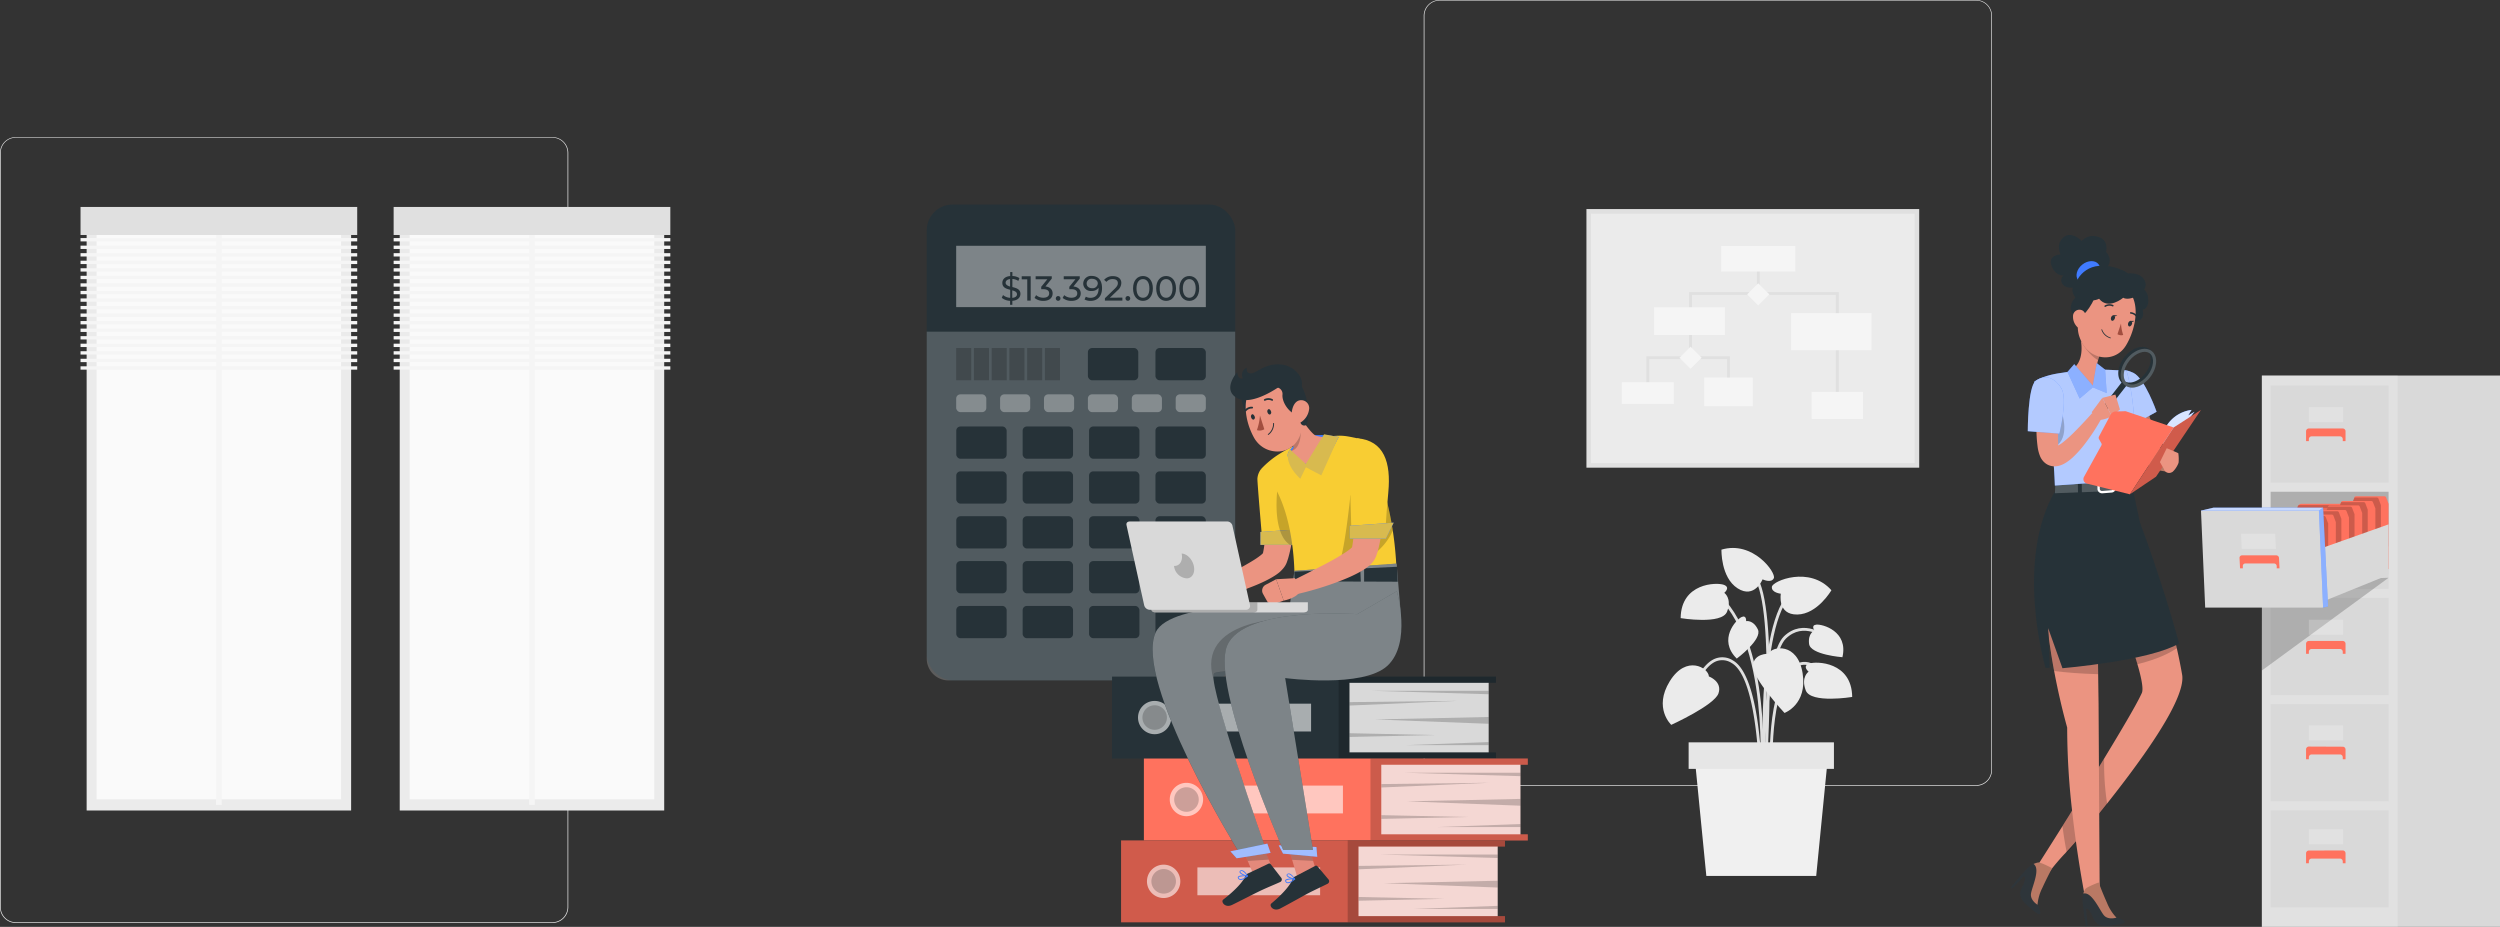 <svg xmlns="http://www.w3.org/2000/svg" width="729.291" height="270.383" viewBox="0 0 729.291 270.383">
  <rect x="0" y="0" width="729.291" height="270.383" fill="#333333" stroke="none"/>
  <defs>
    <style>
      .cls-1 {
        fill: #ebebeb;
      }

      .cls-2 {
        fill: #fafafa;
      }

      .cls-3 {
        fill: #f5f5f5;
      }

      .cls-4 {
        fill: #e0e0e0;
      }

      .cls-5 {
        fill: #f0f0f0;
      }

      .cls-6 {
        fill: #e6e6e6;
      }

      .cls-7 {
        fill: #d9d9d9;
      }

      .cls-13, .cls-14, .cls-17, .cls-20, .cls-28, .cls-29, .cls-32, .cls-35, .cls-37, .cls-8 {
        fill: #fff;
      }

      .cls-16, .cls-35, .cls-8, .cls-9 {
        opacity: 0.2;
      }

      .cls-11, .cls-16, .cls-18, .cls-19, .cls-20, .cls-28, .cls-35, .cls-9 {
        isolation: isolate;
      }

      .cls-10 {
        fill: #ff725e;
      }

      .cls-11 {
        fill: #cc5b4b;
      }

      .cls-12 {
        fill: #407bff;
      }

      .cls-13 {
        opacity: 0.7;
      }

      .cls-14, .cls-19, .cls-28 {
        opacity: 0.4;
      }

      .cls-15 {
        fill: #263238;
      }

      .cls-18 {
        opacity: 0.3;
      }

      .cls-20, .cls-32, .cls-36 {
        opacity: 0.6;
      }

      .cls-21 {
        fill: #f4d7d3;
      }

      .cls-22 {
        fill: #d05b4b;
      }

      .cls-23 {
        fill: #eb9481;
      }

      .cls-24 {
        fill: #ff8b7b;
      }

      .cls-25 {
        fill: #f8cd33;
      }

      .cls-26 {
        fill: #d8ba4f;
      }

      .cls-27 {
        fill: #e4897b;
      }

      .cls-29 {
        opacity: 0.5;
      }

      .cls-30 {
        fill: #a24e3f;
      }

      .cls-31 {
        fill: #b97864;
      }

      .cls-33 {
        fill: #2e353a;
      }

      .cls-34 {
        fill: #b97964;
      }

      .cls-37 {
        opacity: 0.8;
      }
    </style>
  </defs>
  <g id="Group_1751" data-name="Group 1751" transform="translate(-990.709 -119.157)">
    <g id="freepik--background-complete--inject-2" transform="translate(959.736 159.157)">
      <path id="Path_8137" data-name="Path 8137" class="cls-1" d="M199.351,284.24H42.83a4.629,4.629,0,0,1-4.62-4.629V59.588A4.629,4.629,0,0,1,42.83,55h156.52a4.629,4.629,0,0,1,4.629,4.629V279.611A4.629,4.629,0,0,1,199.351,284.24ZM42.83,55.162a4.426,4.426,0,0,0-4.418,4.426V279.611a4.426,4.426,0,0,0,4.418,4.426h156.52a4.434,4.434,0,0,0,4.426-4.426V59.588a4.434,4.434,0,0,0-4.426-4.426Z" transform="translate(-7.237 -55)"/>
      <path id="Path_8138" data-name="Path 8138" class="cls-1" d="M415.657,284.24H259.129a4.637,4.637,0,0,1-4.629-4.629V59.588A4.637,4.637,0,0,1,259.129,55H415.657a4.629,4.629,0,0,1,4.612,4.588V279.611A4.629,4.629,0,0,1,415.657,284.24ZM259.129,55.162a4.434,4.434,0,0,0-4.426,4.426V279.611a4.434,4.434,0,0,0,4.426,4.426H415.657a4.434,4.434,0,0,0,4.426-4.426V59.588a4.434,4.434,0,0,0-4.426-4.426Z" transform="translate(191.8 -95)"/>
      <rect id="Rectangle_200" data-name="Rectangle 200" class="cls-1" width="77.154" height="173.802" transform="translate(224.733 196.435) rotate(180)"/>
      <rect id="Rectangle_201" data-name="Rectangle 201" class="cls-2" width="167.285" height="71.333" transform="translate(221.823 25.891) rotate(90)"/>
      <rect id="Rectangle_202" data-name="Rectangle 202" class="cls-3" width="1.637" height="169.749" transform="translate(186.975 194.805) rotate(180)"/>
      <rect id="Rectangle_203" data-name="Rectangle 203" class="cls-4" width="80.712" height="8.179" transform="translate(226.516 28.55) rotate(180)"/>
      <rect id="Rectangle_204" data-name="Rectangle 204" class="cls-3" width="80.712" height="0.973" transform="translate(226.516 30.422) rotate(180)"/>
      <rect id="Rectangle_205" data-name="Rectangle 205" class="cls-3" width="80.712" height="0.973" transform="translate(226.516 32.627) rotate(180)"/>
      <rect id="Rectangle_206" data-name="Rectangle 206" class="cls-3" width="80.712" height="0.973" transform="translate(226.516 34.824) rotate(180)"/>
      <rect id="Rectangle_207" data-name="Rectangle 207" class="cls-3" width="80.712" height="0.973" transform="translate(226.516 37.029) rotate(180)"/>
      <rect id="Rectangle_208" data-name="Rectangle 208" class="cls-3" width="80.712" height="0.973" transform="translate(226.516 39.225) rotate(180)"/>
      <rect id="Rectangle_209" data-name="Rectangle 209" class="cls-3" width="80.712" height="0.973" transform="translate(226.516 41.43) rotate(180)"/>
      <rect id="Rectangle_210" data-name="Rectangle 210" class="cls-3" width="80.712" height="0.973" transform="translate(226.516 43.627) rotate(180)"/>
      <rect id="Rectangle_211" data-name="Rectangle 211" class="cls-3" width="80.712" height="0.973" transform="translate(226.516 45.832) rotate(180)"/>
      <rect id="Rectangle_212" data-name="Rectangle 212" class="cls-3" width="80.712" height="0.973" transform="translate(226.516 48.029) rotate(180)"/>
      <rect id="Rectangle_213" data-name="Rectangle 213" class="cls-3" width="80.712" height="0.973" transform="translate(226.516 50.225) rotate(180)"/>
      <rect id="Rectangle_214" data-name="Rectangle 214" class="cls-3" width="80.712" height="0.973" transform="translate(226.516 52.43) rotate(180)"/>
      <rect id="Rectangle_215" data-name="Rectangle 215" class="cls-3" width="80.712" height="0.973" transform="translate(226.516 54.627) rotate(180)"/>
      <rect id="Rectangle_216" data-name="Rectangle 216" class="cls-3" width="80.712" height="0.973" transform="translate(226.516 56.832) rotate(180)"/>
      <rect id="Rectangle_217" data-name="Rectangle 217" class="cls-3" width="80.712" height="0.973" transform="translate(226.516 59.028) rotate(180)"/>
      <rect id="Rectangle_218" data-name="Rectangle 218" class="cls-3" width="80.712" height="0.973" transform="translate(226.516 61.233) rotate(180)"/>
      <rect id="Rectangle_219" data-name="Rectangle 219" class="cls-3" width="80.712" height="0.973" transform="translate(226.516 63.43) rotate(180)"/>
      <rect id="Rectangle_220" data-name="Rectangle 220" class="cls-3" width="80.712" height="0.973" transform="translate(226.516 65.635) rotate(180)"/>
      <rect id="Rectangle_221" data-name="Rectangle 221" class="cls-3" width="80.712" height="0.973" transform="translate(226.516 67.832) rotate(180)"/>
      <rect id="Rectangle_222" data-name="Rectangle 222" class="cls-1" width="77.154" height="173.802" transform="translate(133.402 196.435) rotate(180)"/>
      <rect id="Rectangle_223" data-name="Rectangle 223" class="cls-2" width="167.285" height="71.333" transform="translate(130.484 25.891) rotate(90)"/>
      <rect id="Rectangle_224" data-name="Rectangle 224" class="cls-3" width="1.637" height="169.749" transform="translate(95.644 194.805) rotate(180)"/>
      <rect id="Rectangle_225" data-name="Rectangle 225" class="cls-4" width="80.712" height="8.179" transform="translate(135.177 28.55) rotate(180)"/>
      <rect id="Rectangle_226" data-name="Rectangle 226" class="cls-3" width="80.712" height="0.973" transform="translate(135.177 30.422) rotate(180)"/>
      <rect id="Rectangle_227" data-name="Rectangle 227" class="cls-3" width="80.712" height="0.973" transform="translate(135.177 32.627) rotate(180)"/>
      <rect id="Rectangle_228" data-name="Rectangle 228" class="cls-3" width="80.712" height="0.973" transform="translate(135.177 34.824) rotate(180)"/>
      <rect id="Rectangle_229" data-name="Rectangle 229" class="cls-3" width="80.712" height="0.973" transform="translate(135.177 37.029) rotate(180)"/>
      <rect id="Rectangle_230" data-name="Rectangle 230" class="cls-3" width="80.712" height="0.973" transform="translate(135.177 39.225) rotate(180)"/>
      <rect id="Rectangle_231" data-name="Rectangle 231" class="cls-3" width="80.712" height="0.973" transform="translate(135.177 41.43) rotate(180)"/>
      <rect id="Rectangle_232" data-name="Rectangle 232" class="cls-3" width="80.712" height="0.973" transform="translate(135.177 43.627) rotate(180)"/>
      <rect id="Rectangle_233" data-name="Rectangle 233" class="cls-3" width="80.712" height="0.973" transform="translate(135.177 45.832) rotate(180)"/>
      <rect id="Rectangle_234" data-name="Rectangle 234" class="cls-3" width="80.712" height="0.973" transform="translate(135.177 48.029) rotate(180)"/>
      <rect id="Rectangle_235" data-name="Rectangle 235" class="cls-3" width="80.712" height="0.973" transform="translate(135.177 50.225) rotate(180)"/>
      <rect id="Rectangle_236" data-name="Rectangle 236" class="cls-3" width="80.712" height="0.973" transform="translate(135.177 52.43) rotate(180)"/>
      <rect id="Rectangle_237" data-name="Rectangle 237" class="cls-3" width="80.712" height="0.973" transform="translate(135.177 54.627) rotate(180)"/>
      <rect id="Rectangle_238" data-name="Rectangle 238" class="cls-3" width="80.712" height="0.973" transform="translate(135.177 56.832) rotate(180)"/>
      <rect id="Rectangle_239" data-name="Rectangle 239" class="cls-3" width="80.712" height="0.973" transform="translate(135.177 59.028) rotate(180)"/>
      <rect id="Rectangle_240" data-name="Rectangle 240" class="cls-3" width="80.712" height="0.973" transform="translate(135.177 61.233) rotate(180)"/>
      <rect id="Rectangle_241" data-name="Rectangle 241" class="cls-3" width="80.712" height="0.973" transform="translate(135.177 63.43) rotate(180)"/>
      <rect id="Rectangle_242" data-name="Rectangle 242" class="cls-3" width="80.712" height="0.973" transform="translate(135.177 65.635) rotate(180)"/>
      <rect id="Rectangle_243" data-name="Rectangle 243" class="cls-3" width="80.712" height="0.973" transform="translate(135.177 67.832) rotate(180)"/>
      <rect id="Rectangle_244" data-name="Rectangle 244" class="cls-4" width="75.443" height="97.078" transform="translate(590.839 20.987) rotate(90)"/>
      <rect id="Rectangle_245" data-name="Rectangle 245" class="cls-1" width="94.387" height="72.752" transform="translate(495.106 22.332)"/>
      <rect id="Rectangle_246" data-name="Rectangle 246" class="cls-4" width="0.843" height="10.149" transform="translate(543.467 35.472)"/>
      <path id="Path_8139" data-name="Path 8139" class="cls-4" d="M393.659,143.833h-.843V111.595H350.843v18.312H350V110.76h43.659Z" transform="translate(173.713 -65.561)"/>
      <path id="Path_8140" data-name="Path 8140" class="cls-4" d="M335.465,144.611h-.835V133.87H359v10.392h-.835V134.7H335.465Z" transform="translate(176.624 -69.937)"/>
      <rect id="Rectangle_247" data-name="Rectangle 247" class="cls-3" width="21.651" height="7.458" transform="translate(554.71 39.201) rotate(180)"/>
      <rect id="Rectangle_248" data-name="Rectangle 248" class="cls-3" width="20.638" height="8.098" transform="translate(534.137 57.723) rotate(180)"/>
      <rect id="Rectangle_249" data-name="Rectangle 249" class="cls-3" width="14.178" height="8.357" transform="translate(542.3 78.499) rotate(180)"/>
      <rect id="Rectangle_250" data-name="Rectangle 250" class="cls-3" width="15.183" height="6.347" transform="translate(519.262 77.843) rotate(180)"/>
      <rect id="Rectangle_251" data-name="Rectangle 251" class="cls-3" width="23.451" height="10.822" transform="translate(576.921 62.166) rotate(180)"/>
      <rect id="Rectangle_252" data-name="Rectangle 252" class="cls-3" width="14.972" height="7.903" transform="translate(574.441 82.228) rotate(180)"/>
      <rect id="Rectangle_253" data-name="Rectangle 253" class="cls-3" width="4.572" height="4.572" transform="translate(547.118 45.879) rotate(135)"/>
      <rect id="Rectangle_254" data-name="Rectangle 254" class="cls-3" width="4.572" height="4.572" transform="translate(527.369 64.358) rotate(135)"/>
      <path id="Path_8141" data-name="Path 8141" class="cls-4" d="M376.633,322.593c0-.332,1.127-33.292,6.485-38.5,5.212-5.074,11.195-.195,11.446,0l.535-.64c-.065-.057-6.817-5.569-12.573,0-5.6,5.447-6.7,37.709-6.736,39.079Z" transform="translate(168.828 -137.795)"/>
      <path id="Path_8142" data-name="Path 8142" class="cls-4" d="M373.626,327.229c.041-.4,3.664-39.574-10.635-55.989l-.64.551c14.072,16.147,10.481,54.959,10.441,55.356Z" transform="translate(171.374 -135.954)"/>
      <path id="Path_8143" data-name="Path 8143" class="cls-4" d="M376.829,322.374l.811-.049c0-.446-2.8-44.535,7.693-54.189l-.567-.616C374,277.442,376.707,320.55,376.829,322.374Z" transform="translate(168.705 -135.25)"/>
      <path id="Path_8144" data-name="Path 8144" class="cls-4" d="M370.476,326.9h.811c0-1.216-.349-29.782-8.463-34.435a5.731,5.731,0,0,0-5.253-.511c-4.9,2.027-7.336,10.757-7.441,11.13l.811.219c0-.081,2.432-8.706,6.955-10.578a4.953,4.953,0,0,1,4.507.47C370.136,297.587,370.476,326.607,370.476,326.9Z" transform="translate(173.688 -139.799)"/>
      <path id="Path_8145" data-name="Path 8145" class="cls-4" d="M379.1,327.235l.811-.049c0-.227-1.224-22.575,4.807-30.446,1.467-1.913,3.048-2.821,4.726-2.7,3.956.276,7.3,6.055,7.3,6.112l.729-.413c-.146-.251-3.567-6.234-7.976-6.542-1.962-.138-3.8.884-5.447,3.032C377.86,304.384,379.044,326.27,379.1,327.235Z" transform="translate(168.225 -140.11)"/>
      <path id="Path_8146" data-name="Path 8146" class="cls-4" d="M376.71,324.41c.162-2.164,3.94-53.2-2.707-62.19l-.673.494c6.485,8.746,2.578,61.1,2.545,61.606Z" transform="translate(169.294 -134.246)"/>
      <path id="Path_8147" data-name="Path 8147" class="cls-1" d="M353.975,297.675s3.988,1.467,2.8,4.937S343,311.8,343,311.8s-5.285-4.864-.438-12.719S353.878,295.187,353.975,297.675Z" transform="translate(175.509 -140.349)"/>
      <path id="Path_8148" data-name="Path 8148" class="cls-1" d="M377.46,289.906s-4.248-.178-4.491,3.478,9.208,13.78,9.208,13.78,6.736-2.432,5.285-11.567S378.514,287.652,377.46,289.906Z" transform="translate(169.363 -139.186)"/>
      <path id="Path_8149" data-name="Path 8149" class="cls-1" d="M382.389,267.5s-2.837-.308-2.6-2.027,11.008-6.169,17.363,1.013c0,0-4.053,7-9.954,7.085S382.389,267.5,382.389,267.5Z" transform="translate(168.074 -134.304)"/>
      <path id="Path_8150" data-name="Path 8150" class="cls-1" d="M373.637,261.351s2.562,1.24,3.283-.34-6.071-11.057-15.28-8.325c0,0-.243,8.106,4.71,11.284S373.637,261.351,373.637,261.351Z" transform="translate(171.509 -132.347)"/>
      <path id="Path_8151" data-name="Path 8151" class="cls-1" d="M392.69,296.1s-1.954-1.581.154-2.351,12.459-.551,12.564,9.727c0,0-12.054,2-13.545-1.9S392.69,296.1,392.69,296.1Z" transform="translate(165.879 -140.165)"/>
      <path id="Path_8152" data-name="Path 8152" class="cls-1" d="M359.686,267.729s1.954-1.573-.154-2.343-12.459-.551-12.573,9.727c0,0,12.054,2,13.545-1.9S359.686,267.729,359.686,267.729Z" transform="translate(174.288 -134.794)"/>
      <path id="Path_8153" data-name="Path 8153" class="cls-1" d="M369.3,278.216s.17-1.921-1.378-1.167-6.947,6.574-1.354,12.094c0,0,7.531-5.577,6.169-8.479S369.3,278.216,369.3,278.216Z" transform="translate(171.044 -137.021)"/>
      <path id="Path_8154" data-name="Path 8154" class="cls-1" d="M394.747,281.5s-1.167-1.532.543-1.718,9.379,1.856,7.6,9.508c0,0-9.338-.7-9.727-3.883S394.747,281.5,394.747,281.5Z" transform="translate(165.548 -137.569)"/>
      <path id="Path_8155" data-name="Path 8155" class="cls-5" d="M355.393,362.021h32.051l3.461-35.091H351.94Z" transform="translate(173.345 -146.501)"/>
      <rect id="Rectangle_255" data-name="Rectangle 255" class="cls-6" width="42.387" height="7.741" transform="translate(565.962 184.295) rotate(180)"/>
    </g>
    <g id="freepik--Cabinet--inject-2" transform="translate(1632.771 228.708)">
      <rect id="Rectangle_267" data-name="Rectangle 267" class="cls-7" width="69.469" height="160.833" transform="translate(17.76)"/>
      <path id="Path_8172" data-name="Path 8172" class="cls-8" d="M344.65,217.48V378.313h39.631V217.48Zm36.964,155.158h-34.4V344.308h34.4Zm0-30.973h-34.4V313.334h34.4Zm0-30.981h-34.4V282.353h34.4Zm0-30.973h-34.4V251.38h34.4Zm0-30.981h-34.4V220.4h34.4Z" transform="translate(-326.89 -217.48)"/>
      <rect id="Rectangle_269" data-name="Rectangle 269" class="cls-9" width="34.402" height="15.945" transform="translate(20.322 33.9)"/>
      <path id="Path_8173" data-name="Path 8173" class="cls-9" d="M381.536,290.26l-36.964,27.05-.332-25.826Z" transform="translate(-326.812 -231.264)"/>
      <path id="Path_8174" data-name="Path 8174" class="cls-10" d="M361.371,236.53a.811.811,0,0,0-.811.77v2.926h.811v-.584a.811.811,0,0,1,.77-.811h8.349a.811.811,0,0,1,.77.811v.584h.811V237.3a.811.811,0,0,0-.811-.77Z" transform="translate(-329.903 -221.088)"/>
      <rect id="Rectangle_270" data-name="Rectangle 270" class="cls-8" width="9.979" height="4.385" transform="translate(31.476 9.217)"/>
      <path id="Path_8175" data-name="Path 8175" class="cls-10" d="M361.371,313a.811.811,0,0,0-.811.811v2.934h.811v-.592a.811.811,0,0,1,.77-.811h8.349a.811.811,0,0,1,.77.811v.592h.811v-2.934a.811.811,0,0,0-.811-.811Z" transform="translate(-329.903 -235.571)"/>
      <rect id="Rectangle_271" data-name="Rectangle 271" class="cls-8" width="9.979" height="4.385" transform="translate(31.476 71.236)"/>
      <path id="Path_8176" data-name="Path 8176" class="cls-10" d="M361.371,351a.811.811,0,0,0-.811.77V354.7h.811v-.584a.811.811,0,0,1,.77-.811h8.349a.811.811,0,0,1,.77.811v.584h.811v-2.886a.811.811,0,0,0-.811-.77Z" transform="translate(-329.903 -242.768)"/>
      <rect id="Rectangle_272" data-name="Rectangle 272" class="cls-8" width="9.979" height="4.385" transform="translate(31.476 102.039)"/>
      <path id="Path_8177" data-name="Path 8177" class="cls-10" d="M361.371,388.414a.811.811,0,0,0-.811.811v2.9h.811v-.592a.811.811,0,0,1,.77-.77h8.349a.811.811,0,0,1,.77.77v.592h.811V389.2a.811.811,0,0,0-.811-.811Z" transform="translate(-329.903 -249.849)"/>
      <rect id="Rectangle_273" data-name="Rectangle 273" class="cls-8" width="9.979" height="4.385" transform="translate(31.476 132.348)"/>
      <path id="Path_8178" data-name="Path 8178" class="cls-10" d="M384.034,263.125v19.041h-26.6V264.4a1.256,1.256,0,0,1,1.273-1.273h13.78a1.273,1.273,0,0,0,1.184-.811l.389-1.013v-.049a.519.519,0,0,1,.494-.332h8.268a.519.519,0,0,1,.494.332Z" transform="translate(-329.31 -225.707)"/>
      <path id="Path_8179" data-name="Path 8179" class="cls-9" d="M381.8,263.587v18.644H357.43V264.486a1.273,1.273,0,0,1,.365-.9h12.443a1.249,1.249,0,0,0,.9-.373h1.346a1.273,1.273,0,0,0,1.184-.811l.389-1.013h6.533a.527.527,0,0,1,.5.34Z" transform="translate(-329.31 -225.796)"/>
      <path id="Path_8180" data-name="Path 8180" class="cls-10" d="M379.286,264.776v19.049h-26.6V266.057a1.257,1.257,0,0,1,.357-.9,1.3,1.3,0,0,1,.916-.381h13.78a1.256,1.256,0,0,0,1.175-.811l.389-1.013h0a.543.543,0,0,1,.5-.332h8.26a.543.543,0,0,1,.5.332Z" transform="translate(-328.412 -226.029)"/>
      <path id="Path_8181" data-name="Path 8181" class="cls-11" d="M377.057,265.235v18.644H352.69V266.135a1.256,1.256,0,0,1,.357-.9H365.5a1.24,1.24,0,0,0,.9-.381h1.337a1.256,1.256,0,0,0,1.175-.811l.389-1.013h6.542a.551.551,0,0,1,.511.349Z" transform="translate(-328.412 -226.107)"/>
      <path id="Path_8182" data-name="Path 8182" class="cls-10" d="M374.544,266.415v19.049h-26.6V267.687a1.256,1.256,0,0,1,.365-.892,1.272,1.272,0,0,1,.908-.381h13.78a1.265,1.265,0,0,0,1.184-.811l.389-1.013v-.04a.527.527,0,0,1,.494-.34h8.268a.527.527,0,0,1,.494.34Z" transform="translate(-327.513 -226.33)"/>
      <path id="Path_8183" data-name="Path 8183" class="cls-9" d="M372.307,266.885v18.644H347.94V267.776a1.257,1.257,0,0,1,.365-.892h12.443a1.289,1.289,0,0,0,.908-.381h1.329a1.265,1.265,0,0,0,1.184-.811l.389-1.013H371.1a.535.535,0,0,1,.5.349Z" transform="translate(-327.513 -226.419)"/>
      <path id="Path_8184" data-name="Path 8184" class="cls-10" d="M369.788,268.065v19.049H343.2V269.337a1.224,1.224,0,0,1,.365-.892,1.256,1.256,0,0,1,.908-.381h13.78a1.265,1.265,0,0,0,1.175-.811l.389-1.013V266.2a.551.551,0,0,1,.5-.34h8.26a.527.527,0,0,1,.5.34Z" transform="translate(-326.615 -226.643)"/>
      <path id="Path_8185" data-name="Path 8185" class="cls-9" d="M367.567,268.535v18.644H343.2V269.427a1.224,1.224,0,0,1,.365-.892h12.443a1.273,1.273,0,0,0,.9-.381h1.337a1.265,1.265,0,0,0,1.175-.811l.389-1.013h6.55a.535.535,0,0,1,.5.349Z" transform="translate(-326.615 -226.732)"/>
      <path id="Path_8186" data-name="Path 8186" class="cls-10" d="M365.054,269.719V288.76h-26.6V270.991a1.24,1.24,0,0,1,.365-.892,1.281,1.281,0,0,1,.916-.381h13.78a1.273,1.273,0,0,0,1.183-.811l.413-1v-.041a.527.527,0,0,1,.494-.34h8.268a.527.527,0,0,1,.494.34Z" transform="translate(-325.715 -226.959)"/>
      <path id="Path_8187" data-name="Path 8187" class="cls-9" d="M362.825,270.189v18.644H338.45V271.08a1.24,1.24,0,0,1,.365-.892h12.443a1.273,1.273,0,0,0,.908-.381h1.321A1.273,1.273,0,0,0,354.67,269l.438-1h6.485a.551.551,0,0,1,.511.349Z" transform="translate(-325.715 -227.048)"/>
      <path id="Path_8188" data-name="Path 8188" class="cls-7" d="M361.27,279.379l23.491-8.349v14.745L363.718,294.3Z" transform="translate(-330.037 -227.622)"/>
      <path id="Path_8190" data-name="Path 8190" class="cls-12" d="M322.74,265.879l3.68-.859h31.946l1.451,28.825-1.451.332Z" transform="translate(-322.74 -226.484)"/>
      <path id="Path_8191" data-name="Path 8191" class="cls-7" d="M358.366,294.378h-34.4l-1.224-28.3h34.4Z" transform="translate(-322.74 -226.684)"/>
      <path id="Path_8193" data-name="Path 8193" class="cls-13" d="M358.366,265.02l-1.224.859h-34.4l3.68-.859Z" transform="translate(-322.74 -226.484)"/>
      <path id="Path_8194" data-name="Path 8194" class="cls-14" d="M366.4,265.02l1.451,28.825-1.451.332-1.224-28.3Z" transform="translate(-330.778 -226.484)"/>
      <path id="Path_8195" data-name="Path 8195" class="cls-10" d="M337.347,282.19a.738.738,0,0,0-.738.811l.154,2.967h.811v-.6a.73.73,0,0,1,.73-.811h8.349a.811.811,0,0,1,.811.811v.6h.811L348.128,283a.811.811,0,0,0-.811-.811Z" transform="translate(-325.366 -229.736)"/>
      <path id="Path_8196" data-name="Path 8196" class="cls-8" d="M347.336,278.852h-9.979l-.227-4.442h9.979Z" transform="translate(-325.465 -228.262)"/>
    </g>
    <g id="freepik--Calculator--inject-2" transform="translate(1261.051 178.827)">
      <rect id="Rectangle_274" data-name="Rectangle 274" class="cls-15" width="90.01" height="138.808" rx="7.53"/>
      <g id="Group_1638" data-name="Group 1638" class="cls-16" transform="translate(0 37.077)">
        <path id="Path_8197" data-name="Path 8197" class="cls-17" d="M64,203.33v95.384a6.355,6.355,0,0,0,6.363,6.355h77.283a6.363,6.363,0,0,0,6.331-6.355V203.33Z" transform="translate(-64 -203.33)"/>
      </g>
      <rect id="Rectangle_275" data-name="Rectangle 275" class="cls-15" width="14.696" height="9.411" rx="1.22" transform="translate(8.617 64.743)"/>
      <rect id="Rectangle_276" data-name="Rectangle 276" class="cls-15" width="14.696" height="9.411" rx="1.22" transform="translate(27.982 64.743)"/>
      <rect id="Rectangle_277" data-name="Rectangle 277" class="cls-15" width="14.696" height="9.411" rx="1.22" transform="translate(47.356 64.743)"/>
      <rect id="Rectangle_278" data-name="Rectangle 278" class="cls-15" width="14.696" height="9.411" rx="1.22" transform="translate(66.721 64.743)"/>
      <rect id="Rectangle_279" data-name="Rectangle 279" class="cls-15" width="14.696" height="9.411" rx="1.22" transform="translate(66.721 41.852)"/>
      <rect id="Rectangle_280" data-name="Rectangle 280" class="cls-15" width="14.696" height="9.411" rx="1.22" transform="translate(47.015 41.852)"/>
      <g id="Group_1639" data-name="Group 1639" class="cls-18" transform="translate(8.592 55.365)">
        <rect id="Rectangle_281" data-name="Rectangle 281" class="cls-17" width="8.787" height="5.188" rx="1.22"/>
      </g>
      <g id="Group_1640" data-name="Group 1640" class="cls-18" transform="translate(21.4 55.365)">
        <rect id="Rectangle_282" data-name="Rectangle 282" class="cls-17" width="8.787" height="5.188" rx="1.22"/>
      </g>
      <g id="Group_1641" data-name="Group 1641" class="cls-18" transform="translate(34.208 55.365)">
        <rect id="Rectangle_283" data-name="Rectangle 283" class="cls-17" width="8.787" height="5.188" rx="1.22"/>
      </g>
      <g id="Group_1642" data-name="Group 1642" class="cls-18" transform="translate(47.015 55.365)">
        <rect id="Rectangle_284" data-name="Rectangle 284" class="cls-17" width="8.787" height="5.188" rx="1.22"/>
      </g>
      <g id="Group_1643" data-name="Group 1643" class="cls-18" transform="translate(59.823 55.365)">
        <rect id="Rectangle_285" data-name="Rectangle 285" class="cls-17" width="8.787" height="5.188" rx="1.22"/>
      </g>
      <g id="Group_1644" data-name="Group 1644" class="cls-18" transform="translate(72.63 55.365)">
        <rect id="Rectangle_286" data-name="Rectangle 286" class="cls-17" width="8.787" height="5.188" rx="1.22"/>
      </g>
      <g id="Group_1645" data-name="Group 1645" class="cls-16" transform="translate(8.592 41.852)">
        <rect id="Rectangle_287" data-name="Rectangle 287" width="4.393" height="9.411"/>
      </g>
      <g id="Group_1646" data-name="Group 1646" class="cls-16" transform="translate(13.764 41.852)">
        <rect id="Rectangle_288" data-name="Rectangle 288" width="4.393" height="9.411"/>
      </g>
      <g id="Group_1647" data-name="Group 1647" class="cls-16" transform="translate(18.944 41.852)">
        <rect id="Rectangle_289" data-name="Rectangle 289" width="4.393" height="9.411"/>
      </g>
      <g id="Group_1648" data-name="Group 1648" class="cls-16" transform="translate(24.116 41.852)">
        <rect id="Rectangle_290" data-name="Rectangle 290" width="4.393" height="9.411"/>
      </g>
      <g id="Group_1649" data-name="Group 1649" class="cls-16" transform="translate(29.295 41.852)">
        <rect id="Rectangle_291" data-name="Rectangle 291" width="4.393" height="9.411"/>
      </g>
      <g id="Group_1650" data-name="Group 1650" class="cls-16" transform="translate(34.475 41.852)">
        <rect id="Rectangle_292" data-name="Rectangle 292" width="4.393" height="9.411"/>
      </g>
      <rect id="Rectangle_293" data-name="Rectangle 293" class="cls-15" width="14.696" height="9.411" rx="1.22" transform="translate(8.617 77.835)"/>
      <rect id="Rectangle_294" data-name="Rectangle 294" class="cls-15" width="14.696" height="9.411" rx="1.22" transform="translate(27.982 77.835)"/>
      <rect id="Rectangle_295" data-name="Rectangle 295" class="cls-15" width="14.696" height="9.411" rx="1.22" transform="translate(47.356 77.835)"/>
      <rect id="Rectangle_296" data-name="Rectangle 296" class="cls-15" width="14.696" height="9.411" rx="1.22" transform="translate(66.721 77.835)"/>
      <rect id="Rectangle_297" data-name="Rectangle 297" class="cls-15" width="14.696" height="9.411" rx="1.22" transform="translate(8.617 90.918)"/>
      <rect id="Rectangle_298" data-name="Rectangle 298" class="cls-15" width="14.696" height="9.411" rx="1.22" transform="translate(27.982 90.918)"/>
      <rect id="Rectangle_299" data-name="Rectangle 299" class="cls-15" width="14.696" height="9.411" rx="1.22" transform="translate(47.356 90.918)"/>
      <rect id="Rectangle_300" data-name="Rectangle 300" class="cls-15" width="14.696" height="9.411" rx="1.22" transform="translate(66.721 90.918)"/>
      <rect id="Rectangle_301" data-name="Rectangle 301" class="cls-15" width="14.696" height="9.411" rx="1.22" transform="translate(8.617 104.009)"/>
      <rect id="Rectangle_302" data-name="Rectangle 302" class="cls-15" width="14.696" height="9.411" rx="1.22" transform="translate(27.982 104.009)"/>
      <rect id="Rectangle_303" data-name="Rectangle 303" class="cls-15" width="14.696" height="9.411" rx="1.22" transform="translate(47.356 104.009)"/>
      <rect id="Rectangle_304" data-name="Rectangle 304" class="cls-15" width="14.696" height="9.411" rx="1.22" transform="translate(8.617 117.092)"/>
      <rect id="Rectangle_305" data-name="Rectangle 305" class="cls-15" width="14.696" height="9.411" rx="1.22" transform="translate(27.982 117.092)"/>
      <rect id="Rectangle_306" data-name="Rectangle 306" class="cls-15" width="14.696" height="9.411" rx="1.22" transform="translate(47.356 117.092)"/>
      <path id="Path_8198" data-name="Path 8198" class="cls-15" d="M159.977,285.9H147.339a1.021,1.021,0,0,0-1.029,1.021v20.443a1.029,1.029,0,0,0,1.029,1.029h12.637a1.029,1.029,0,0,0,1.029-1.029V286.921a1.021,1.021,0,0,0-1.029-1.021Z" transform="translate(-79.589 -181.891)"/>
      <g id="Group_1651" data-name="Group 1651" class="cls-19" transform="translate(8.592 12.029)">
        <rect id="Rectangle_307" data-name="Rectangle 307" class="cls-17" width="72.825" height="17.89"/>
      </g>
      <path id="Path_8199" data-name="Path 8199" class="cls-15" d="M94.088,190.28v1.151h-.657V190.28A4.053,4.053,0,0,1,91,189.4l.373-.811a3.51,3.51,0,0,0,2.091.811v-2.351c-1.119-.268-2.294-.624-2.294-2,0-1.005.721-1.873,2.294-2V181.89h.64v1.151a4,4,0,0,1,2.059.616l-.332.811A3.574,3.574,0,0,0,94.1,183.9v2.359c1.135.284,2.351.616,2.351,2C96.439,189.275,95.693,190.15,94.088,190.28Zm-.657-4.167v-2.189c-.908.113-1.3.567-1.3,1.1S92.718,185.919,93.432,186.113Zm2,2.229c0-.648-.608-.908-1.362-1.111v2.181c.981-.089,1.378-.527,1.378-1.07Z" transform="translate(-69.114 -162.192)"/>
      <path id="Path_8200" data-name="Path 8200" class="cls-15" d="M100.8,183.41V190.5h-1v-6.209H98.18v-.884Z" transform="translate(-70.473 -162.48)"/>
      <path id="Path_8201" data-name="Path 8201" class="cls-15" d="M108.075,188.408c0,1.2-.884,2.172-2.683,2.172a3.988,3.988,0,0,1-2.6-.867l.47-.811a3.169,3.169,0,0,0,2.132.754c1.062,0,1.67-.478,1.67-1.248s-.535-1.24-1.751-1.24h-.567v-.705l1.783-2.189h-3.413v-.884h4.71v.689l-1.848,2.294C107.354,186.519,108.075,187.313,108.075,188.408Z" transform="translate(-71.347 -162.476)"/>
      <path id="Path_8202" data-name="Path 8202" class="cls-15" d="M110.45,191.209a.681.681,0,0,1,.689-.689.665.665,0,0,1,.665.689.673.673,0,0,1-.665.7.689.689,0,0,1-.689-.7Z" transform="translate(-72.797 -163.827)"/>
      <path id="Path_8203" data-name="Path 8203" class="cls-15" d="M118.185,188.408c0,1.2-.884,2.172-2.683,2.172a3.988,3.988,0,0,1-2.6-.867l.47-.811a3.169,3.169,0,0,0,2.132.754c1.062,0,1.67-.478,1.67-1.248s-.535-1.24-1.751-1.24h-.567v-.705l1.783-2.189h-3.413v-.884H117.9v.689l-1.848,2.294C117.464,186.519,118.185,187.313,118.185,188.408Z" transform="translate(-73.261 -162.476)"/>
      <path id="Path_8204" data-name="Path 8204" class="cls-15" d="M125.808,186.836c0,2.432-1.362,3.721-3.348,3.721a3.4,3.4,0,0,1-1.759-.422l.381-.811a2.5,2.5,0,0,0,1.37.332c1.435,0,2.343-.9,2.343-2.667v-.259a2.359,2.359,0,0,1-2.043.932,2.181,2.181,0,0,1-2.432-2.148,2.278,2.278,0,0,1,2.5-2.237C124.738,183.3,125.808,184.583,125.808,186.836Zm-1.24-1.354c0-.73-.592-1.37-1.694-1.37a1.394,1.394,0,0,0-1.556,1.378c0,.811.616,1.37,1.621,1.37a1.483,1.483,0,0,0,1.629-1.378Z" transform="translate(-74.667 -162.453)"/>
      <path id="Path_8205" data-name="Path 8205" class="cls-15" d="M133.166,189.609v.884h-5.1V189.8l2.886-2.788c.754-.73.892-1.175.892-1.621,0-.73-.519-1.175-1.508-1.175a2.229,2.229,0,0,0-1.816.811l-.681-.592a3.242,3.242,0,0,1,2.586-1.078c1.483,0,2.432.762,2.432,1.978a2.869,2.869,0,0,1-1.167,2.229l-2.164,2.083Z" transform="translate(-76.091 -162.47)"/>
      <path id="Path_8206" data-name="Path 8206" class="cls-15" d="M135.53,191.209a.681.681,0,0,1,.689-.689.693.693,0,0,1,0,1.386.689.689,0,0,1-.689-.7Z" transform="translate(-77.547 -163.827)"/>
      <path id="Path_8207" data-name="Path 8207" class="cls-15" d="M138.25,186.933c0-2.3,1.232-3.623,2.894-3.623s2.886,1.321,2.886,3.623-1.24,3.632-2.886,3.632S138.25,189.244,138.25,186.933Zm4.766,0c0-1.808-.77-2.724-1.873-2.724s-1.889.916-1.889,2.724.77,2.724,1.889,2.724S143.016,188.733,143.016,186.933Z" transform="translate(-78.062 -162.461)"/>
      <path id="Path_8208" data-name="Path 8208" class="cls-15" d="M146.58,186.933c0-2.3,1.24-3.623,2.894-3.623s2.886,1.321,2.886,3.623-1.232,3.632-2.886,3.632S146.58,189.244,146.58,186.933Zm4.766,0c0-1.808-.762-2.724-1.873-2.724s-1.881.916-1.881,2.724.77,2.724,1.881,2.724S151.346,188.733,151.346,186.933Z" transform="translate(-79.64 -162.461)"/>
      <path id="Path_8209" data-name="Path 8209" class="cls-15" d="M154.92,186.933c0-2.3,1.232-3.623,2.894-3.623s2.886,1.321,2.886,3.623-1.232,3.632-2.886,3.632S154.92,189.244,154.92,186.933Zm4.766,0c0-1.808-.811-2.724-1.872-2.724s-1.881.916-1.881,2.724.811,2.724,1.881,2.724S159.686,188.733,159.686,186.933Z" transform="translate(-81.22 -162.461)"/>
    </g>
    <g id="freepik--character-1--inject-2" transform="translate(1315.11 225.45)">
      <rect id="Rectangle_308" data-name="Rectangle 308" class="cls-7" width="47.753" height="22.308" transform="translate(62.117 91.886)"/>
      <path id="Path_8210" data-name="Path 8210" class="cls-9" d="M258.247,332.58H224.08l34.167,1Z" transform="translate(-148.377 -237.354)"/>
      <path id="Path_8211" data-name="Path 8211" class="cls-9" d="M216.12,336.571l31.614-.381-31.614,1.378Z" transform="translate(-146.87 -238.038)"/>
      <path id="Path_8212" data-name="Path 8212" class="cls-9" d="M258.482,342c-.811.049-33.162.721-33.162.721l33.162,1.265Z" transform="translate(-148.612 -239.139)"/>
      <path id="Path_8213" data-name="Path 8213" class="cls-9" d="M216.12,347.84l25.161.543-25.161.551Z" transform="translate(-146.87 -240.245)"/>
      <path id="Path_8214" data-name="Path 8214" class="cls-9" d="M260.537,351.04l-24.367.892h24.367Z" transform="translate(-150.667 -240.851)"/>
      <path id="Path_8215" data-name="Path 8215" class="cls-15" d="M199.94,329.27v20.306h42.743v1.8H130.69v-23.9H242.684v1.8Z" transform="translate(-130.69 -236.387)"/>
      <path id="Path_8217" data-name="Path 8217" class="cls-9" d="M215.385,329.27v20.306h42.743v1.8H212.24v-23.9h45.889v1.8Z" transform="translate(-146.135 -236.387)"/>
      <rect id="Rectangle_310" data-name="Rectangle 310" class="cls-20" width="35.796" height="8.114" transform="translate(22.267 98.979)"/>
      <circle id="Ellipse_19" data-name="Ellipse 19" class="cls-20" cx="4.856" cy="4.856" r="4.856" transform="translate(7.571 98.176)"/>
      <path id="Path_8218" data-name="Path 8218" class="cls-9" d="M148.612,342.418a3.575,3.575,0,1,1-.261-2.733,3.583,3.583,0,0,1,.261,2.733Z" transform="translate(-132.757 -238.341)"/>
      <rect id="Rectangle_311" data-name="Rectangle 311" class="cls-21" width="47.753" height="22.308" transform="translate(71.398 115.783)"/>
      <path id="Path_8219" data-name="Path 8219" class="cls-9" d="M269.7,362.06H235.54l34.159,1.005Z" transform="translate(-150.548 -242.938)"/>
      <path id="Path_8220" data-name="Path 8220" class="cls-9" d="M227.57,366.051l31.622-.381-31.622,1.386Z" transform="translate(-149.038 -243.621)"/>
      <path id="Path_8221" data-name="Path 8221" class="cls-9" d="M269.932,371.48c-.762.049-33.162.713-33.162.713l33.162,1.273Z" transform="translate(-150.781 -244.722)"/>
      <path id="Path_8222" data-name="Path 8222" class="cls-9" d="M227.57,377.33l25.161.535-25.161.559Z" transform="translate(-149.038 -245.83)"/>
      <path id="Path_8223" data-name="Path 8223" class="cls-9" d="M271.987,380.52l-24.367.892h24.367Z" transform="translate(-152.836 -246.434)"/>
      <path id="Path_8224" data-name="Path 8224" class="cls-10" d="M211.392,358.759v20.3h42.743v1.8H142.15v-23.9H254.135v1.8Z" transform="translate(-132.86 -241.972)"/>
      <path id="Path_8225" data-name="Path 8225" class="cls-9" d="M226.835,358.759v20.3h42.743v1.8H223.69v-23.9h45.888v1.8Z" transform="translate(-148.303 -241.972)"/>
      <rect id="Rectangle_313" data-name="Rectangle 313" class="cls-20" width="35.796" height="8.114" transform="translate(31.557 122.875)"/>
      <path id="Path_8226" data-name="Path 8226" class="cls-20" d="M161.187,370.564a4.864,4.864,0,1,1-4.864-4.864,4.864,4.864,0,0,1,4.864,4.864Z" transform="translate(-134.624 -243.627)"/>
      <path id="Path_8227" data-name="Path 8227" class="cls-9" d="M160.062,371.918a3.583,3.583,0,1,1-2.383-4.475A3.583,3.583,0,0,1,160.062,371.918Z" transform="translate(-134.925 -243.928)"/>
      <rect id="Rectangle_314" data-name="Rectangle 314" class="cls-21" width="47.753" height="22.308" transform="translate(64.751 139.655)"/>
      <path id="Path_8228" data-name="Path 8228" class="cls-9" d="M261.5,391.51H227.34l34.159,1.005Z" transform="translate(-148.995 -248.515)"/>
      <path id="Path_8229" data-name="Path 8229" class="cls-9" d="M219.37,395.509l31.614-.389-31.614,1.386Z" transform="translate(-147.485 -249.199)"/>
      <path id="Path_8230" data-name="Path 8230" class="cls-9" d="M261.732,400.93c-.762.049-33.162.713-33.162.713l33.162,1.273Z" transform="translate(-149.228 -250.299)"/>
      <path id="Path_8231" data-name="Path 8231" class="cls-9" d="M219.37,406.78l25.161.535-25.161.559Z" transform="translate(-147.485 -251.407)"/>
      <path id="Path_8232" data-name="Path 8232" class="cls-9" d="M263.787,409.97l-24.367.892h24.367Z" transform="translate(-151.283 -252.012)"/>
      <path id="Path_8233" data-name="Path 8233" class="cls-22" d="M203.19,388.21v20.3h42.743v1.8H133.94v-23.9H245.934v1.8Z" transform="translate(-131.306 -247.549)"/>
      <path id="Path_8234" data-name="Path 8234" class="cls-9" d="M218.635,388.21v20.3h42.743v1.8H215.49v-23.9h45.889v1.8Z" transform="translate(-146.75 -247.549)"/>
      <rect id="Rectangle_316" data-name="Rectangle 316" class="cls-20" width="35.796" height="8.114" transform="translate(24.902 146.748)"/>
      <path id="Path_8235" data-name="Path 8235" class="cls-20" d="M152.987,400.014a4.864,4.864,0,1,1-4.864-4.864A4.864,4.864,0,0,1,152.987,400.014Z" transform="translate(-133.071 -249.205)"/>
      <path id="Path_8236" data-name="Path 8236" class="cls-9" d="M151.862,401.358a3.583,3.583,0,1,1-2.383-4.475,3.583,3.583,0,0,1,2.383,4.475Z" transform="translate(-133.372 -249.503)"/>
      <g id="freepik--group--inject-2" transform="translate(4.199)">
        <path id="Path_8237" data-name="Path 8237" class="cls-23" d="M190.929,256.594c-.2,3.875-.535,7.685-1.021,11.535-.235,1.921-.519,3.85-.859,5.8-.178.981-.357,1.962-.6,2.983-.105.494-.268,1.054-.405,1.581-.065.259-.186.6-.284.892l-.162.462-.049.13-.105.259c-.081.178-.162.34-.235.47a6.485,6.485,0,0,1-.924,1.24,9,9,0,0,1-.811.811,14.3,14.3,0,0,1-1.516,1.094,29.865,29.865,0,0,1-2.821,1.548c-1.856.9-3.688,1.621-5.536,2.3a96.645,96.645,0,0,1-11.186,3.251,2.059,2.059,0,0,1-1.386-3.842h.041c3.356-1.678,6.752-3.38,10.027-5.107,1.621-.867,3.242-1.767,4.726-2.691a22.912,22.912,0,0,0,2.043-1.41,6.486,6.486,0,0,0,.746-.657,2.291,2.291,0,0,0,.186-.211c0-.049,0-.057-.089.089l-.081.146-.041.1h0l.049-.227a3.749,3.749,0,0,1,.105-.478c.065-.405.146-.762.2-1.208.122-.811.235-1.743.34-2.643.186-1.816.349-3.664.519-5.52l.892-11.194h0a4.127,4.127,0,1,1,8.236.543Z" transform="translate(-140.802 -222.139)"/>
        <path id="Path_8238" data-name="Path 8238" class="cls-24" d="M163.084,294.27l-5.5.308,2.2,6.234s4.945-.875,4.864-3.583Z" transform="translate(-139.982 -230.099)"/>
        <path id="Path_8239" data-name="Path 8239" class="cls-24" d="M152.774,298.889l1.135,2.051a1.913,1.913,0,0,0,2.318.875l2.6-.932-2.2-6.234-3.072,1.621a1.913,1.913,0,0,0-.778,2.618Z" transform="translate(-139.027 -230.171)"/>
        <path id="Path_8240" data-name="Path 8240" class="cls-25" d="M184,252.91c7.9.665,12.791-.17,11.989,8.406s-1.71,11.5-1.71,11.5h-9.922S183,257.125,183,255.642A5.042,5.042,0,0,1,184,252.91Z" transform="translate(-144.797 -222.266)"/>
        <path id="Path_8242" data-name="Path 8242" class="cls-12" d="M184.11,275.208l12.775-.908-2.286,4.669H184.11Z" transform="translate(-145.007 -226.317)"/>
        <path id="Path_8243" data-name="Path 8243" class="cls-26" d="M196.883,274.29l-2.286,4.677H184.1v-3.761l.324-.024,5.4-.381,5.2-.381Z" transform="translate(-145.005 -226.315)"/>
        <path id="Path_8245" data-name="Path 8245" class="cls-9" d="M197.979,271.551l-2.286,4.677h-1.881a6.257,6.257,0,0,1-1.962-2.1,9.978,9.978,0,0,1-.932-2.067c-1.743-5.091-.754-12.232-.754-12.232a13.235,13.235,0,0,1,6.947,4.7c-.357,3.315-.705,5.626-1,7.15Z" transform="translate(-146.101 -223.576)"/>
        <path id="Path_8246" data-name="Path 8246" class="cls-27" d="M187.393,397.468l-6.12.389-4.823-11.349,6.12-.389Z" transform="translate(-143.556 -247.495)"/>
        <path id="Path_8247" data-name="Path 8247" class="cls-9" d="M182.57,386.12l-6.12.389,2.5,5.853,6.112-.389Z" transform="translate(-143.556 -247.495)"/>
        <path id="Path_8248" data-name="Path 8248" class="cls-15" d="M177.83,397.648l6.063-2.878a.5.5,0,0,1,.592.146l3.088,3.98a.811.811,0,0,1-.154,1.143.954.954,0,0,1-.154.089c-1.978.9-3.461,1.459-5.926,2.626-1.524.721-6.023,3.048-8.106,4.053s-3.348-.948-2.586-1.548c3.453-2.667,5.8-5.2,6.485-6.89A1.346,1.346,0,0,1,177.83,397.648Z" transform="translate(-142.415 -249.125)"/>
        <path id="Path_8249" data-name="Path 8249" class="cls-12" d="M177.611,400.122a1.661,1.661,0,0,1-1.078.2.811.811,0,0,1-.543-.511.4.4,0,0,1,.041-.43c.422-.551,2.5-.324,2.732-.292a.122.122,0,0,1,.113.089.146.146,0,0,1-.041.146,6.927,6.927,0,0,1-1.224.794Zm-1.232-.681a.332.332,0,0,0-.138.1.194.194,0,0,0,0,.178.527.527,0,0,0,.357.349,2.651,2.651,0,0,0,1.824-.754,5.22,5.22,0,0,0-2.018.13Z" transform="translate(-143.46 -249.938)"/>
        <path id="Path_8250" data-name="Path 8250" class="cls-25" d="M194.055,282.2c0-5.78-.924-23.427-9.825-31.614a26.263,26.263,0,0,1,5.536-4.564,33.462,33.462,0,0,1,14.729-5.066c3.534-.357,4.191-.211,8.6.73,0,0,10.092,12.054,10.814,40.53Z" transform="translate(-145.029 -219.968)"/>
        <path id="Path_8252" data-name="Path 8252" class="cls-12" d="M178.952,398.979h-.065c-.64-.041-2.164-.665-2.31-1.24a.43.43,0,0,1,.235-.494.721.721,0,0,1,.576-.081c.811.195,1.621,1.573,1.621,1.621a.122.122,0,0,1,0,.138A.089.089,0,0,1,178.952,398.979Zm-1.97-1.548h-.057c-.154.073-.122.17-.113.2.089.357,1.119.884,1.816,1.029a3.072,3.072,0,0,0-1.329-1.281A.43.43,0,0,0,176.982,397.431Z" transform="translate(-143.578 -249.581)"/>
        <path id="Path_8253" data-name="Path 8253" class="cls-15" d="M217.444,298.732,216.431,286.8l-29.806,2.1L185.3,298.919s-34.856-1.37-39.128,7.928c-6.566,14.3,24.261,64.111,24.261,64.111l7.839-.924s-17.306-49.139-15.118-51.182c1.508-1.41,33.575-1.086,33.575-1.086S219.479,317.846,217.444,298.732Z" transform="translate(-137.649 -228.684)"/>
        <path id="Path_8254" data-name="Path 8254" class="cls-28" d="M196.738,317.763s-8.755-.089-17.331,0c-7.839.113-15.523.389-16.212,1.054-.219.2-.243.811-.122,1.848h0c1.111,9.33,15.215,49.366,15.215,49.366l-7.839.924s-30.8-49.812-24.253-64.111c4.264-9.3,39.128-7.92,39.128-7.92l1.321-10.027,29.806-2.108,1.013,11.94C219.475,317.852,196.738,317.763,196.738,317.763Z" transform="translate(-137.653 -228.682)"/>
        <path id="Path_8255" data-name="Path 8255" class="cls-12" d="M175.1,391.852l9.9-1.581-.948-2.691-10.765,2.245Z" transform="translate(-142.956 -247.771)"/>
        <path id="Path_8256" data-name="Path 8256" class="cls-29" d="M175.1,391.852l9.9-1.581-.948-2.691-10.765,2.245Z" transform="translate(-142.956 -247.771)"/>
        <path id="Path_8257" data-name="Path 8257" class="cls-15" d="M215.528,288.58l.162,3.81-19.341-.089-.049-2.8Z" transform="translate(-147.315 -229.021)"/>
        <path id="Path_8258" data-name="Path 8258" class="cls-15" d="M221.4,288.4l9.6-.454.2,4.361-9.8-.041Z" transform="translate(-152.069 -228.902)"/>
        <path id="Path_8259" data-name="Path 8259" class="cls-17" d="M203.483,292.479l3.753.186a.608.608,0,0,0,.681-.567v-2.683a.616.616,0,0,0-.681-.576l-3.753.186a.576.576,0,0,0-.543.559v2.343a.559.559,0,0,0,.543.551Z" transform="translate(-148.573 -229.07)"/>
        <path id="Path_8260" data-name="Path 8260" class="cls-27" d="M202.906,398.009l-6.128-.3L193.26,385.89l6.12.3Z" transform="translate(-146.74 -247.451)"/>
        <path id="Path_8261" data-name="Path 8261" class="cls-9" d="M199.38,386.19l-6.12-.3,1.816,6.1,6.128.3Z" transform="translate(-146.74 -247.451)"/>
        <path id="Path_8262" data-name="Path 8262" class="cls-15" d="M194.86,398.67l5.942-3.113a.486.486,0,0,1,.6.122l3.242,3.85a.811.811,0,0,1-.113,1.151.576.576,0,0,1-.146.1c-1.945.973-3.4,1.621-5.82,2.853-1.492.811-5.9,3.283-7.96,4.353s-3.38-.811-2.643-1.443c3.348-2.8,5.593-5.415,6.234-7.133A1.321,1.321,0,0,1,194.86,398.67Z" transform="translate(-145.697 -249.271)"/>
        <path id="Path_8263" data-name="Path 8263" class="cls-12" d="M194.673,401.25a1.621,1.621,0,0,1-1.07.243.811.811,0,0,1-.567-.494.4.4,0,0,1,0-.43c.389-.567,2.48-.422,2.716-.4a.122.122,0,0,1,.113.081.138.138,0,0,1,0,.146A6.488,6.488,0,0,1,194.673,401.25Zm-1.256-.632a.3.3,0,0,0-.138.105v.178a.527.527,0,0,0,.373.332,2.675,2.675,0,0,0,1.791-.811A5.358,5.358,0,0,0,193.416,400.618Z" transform="translate(-146.685 -250.149)"/>
        <path id="Path_8264" data-name="Path 8264" class="cls-12" d="M195.932,400.076h-.057c-.64,0-2.189-.576-2.359-1.143a.43.43,0,0,1,.219-.5.705.705,0,0,1,.567-.105c.811.162,1.621,1.508,1.7,1.573a.138.138,0,0,1,0,.138A.106.106,0,0,1,195.932,400.076Zm-2.027-1.475h-.057c-.154.073-.113.17-.105.2.105.349,1.151.811,1.856.956a3.153,3.153,0,0,0-1.378-1.224A.421.421,0,0,0,193.905,398.6Z" transform="translate(-146.785 -249.802)"/>
        <path id="Path_8265" data-name="Path 8265" class="cls-12" d="M191.935,390.614l9.979.916-.251-2.845-10.992-.494Z" transform="translate(-146.249 -247.887)"/>
        <path id="Path_8266" data-name="Path 8266" class="cls-29" d="M191.935,390.614l9.979.916-.251-2.845-10.992-.494Z" transform="translate(-146.249 -247.887)"/>
        <path id="Path_8267" data-name="Path 8267" class="cls-9" d="M183.4,321.511c-7.839.113-15.523.389-16.212,1.054-.219.2-.243.811-.122,1.848-5.358-17.833,21.668-17.833,21.668-17.833C191.133,310.617,188.02,316.858,183.4,321.511Z" transform="translate(-141.646 -232.43)"/>
        <path id="Path_8268" data-name="Path 8268" class="cls-15" d="M221.445,296.73s4.4,15.077-2.716,21.732-29.855,3.615-29.855,3.615l8.106,50.144h-8.69s-21.141-47.875-16.374-59.555,37.985-9.233,37.985-9.233Z" transform="translate(-142.565 -230.565)"/>
        <path id="Path_8269" data-name="Path 8269" class="cls-28" d="M221.445,296.73s4.4,15.077-2.716,21.732-29.855,3.615-29.855,3.615l8.106,50.144h-8.69s-21.141-47.875-16.374-59.555,37.985-9.233,37.985-9.233Z" transform="translate(-142.565 -230.565)"/>
        <path id="Path_8270" data-name="Path 8270" class="cls-12" d="M198.973,241.113c4.053-1.321,9.816,0,9.816,0l-5.545,10.5-4.053-2.051-1.451,2.748s-4.385-4.264-3.794-6.379C194.49,244.055,198.973,241.113,198.973,241.113Z" transform="translate(-146.859 -219.92)"/>
        <path id="Path_8271" data-name="Path 8271" class="cls-23" d="M194.465,244.134a6.972,6.972,0,0,1-.916.746,6.4,6.4,0,0,0,6.558,2.878c4.548-.721,5.861-7.514,5.861-7.514a14.98,14.98,0,0,1-4.288-.576c-1.321-.576-4.053-4.677-4.053-4.677l-.811.713-5.155,4.45s3.68,2.1,3.591,2.886a2.043,2.043,0,0,1-.786,1.094Z" transform="translate(-146.437 -218.872)"/>
        <path id="Path_8272" data-name="Path 8272" class="cls-9" d="M228.017,272.147c-4.612,10.262-17.25,11.843-15.774,9.614,1.621-2.48,3.4-19.852,3.4-19.852s5.674-2.326,9.727-1.564A83.381,83.381,0,0,1,228.017,272.147Z" transform="translate(-150.312 -223.645)"/>
        <path id="Path_8273" data-name="Path 8273" class="cls-9" d="M195.161,243.212a2.043,2.043,0,0,1-.738,1.094c3.858-.811,2.724-8.406,2.724-8.406h-.422l-5.155,4.45S195.274,242.466,195.161,243.212Z" transform="translate(-146.42 -219.044)"/>
        <path id="Path_8274" data-name="Path 8274" class="cls-15" d="M177.11,224.851s-.089,6.339,4.312,8.7,2.489-11.689,2.489-11.689Z" transform="translate(-143.681 -216.385)"/>
        <path id="Path_8275" data-name="Path 8275" class="cls-23" d="M180.418,235.8a18.155,18.155,0,0,0,.965,1.9c.113.178.219.349.34.511l.122.154a7.636,7.636,0,0,0,4.864,2.959,7.009,7.009,0,0,0,.924.105,6.842,6.842,0,0,0,6.485-3.583,1.37,1.37,0,0,0,.138-.235c1.808-3.5.77-6.558-.551-11.875a7.514,7.514,0,0,0-12.1-4.053C177.654,224.856,178.441,231.341,180.418,235.8Z" transform="translate(-143.998 -216.025)"/>
        <path id="Path_8276" data-name="Path 8276" class="cls-15" d="M187.633,231.85a.689.689,0,0,1-.259.924c-.284.089-.616-.195-.746-.616a.745.745,0,0,1,.259-.924C187.147,231.121,187.5,231.4,187.633,231.85Z" transform="translate(-145.474 -218.155)"/>
        <path id="Path_8277" data-name="Path 8277" class="cls-15" d="M181.753,233.681a.689.689,0,0,1-.259.924c-.276.089-.616-.195-.746-.616a.745.745,0,0,1,.259-.924C181.267,232.951,181.583,233.275,181.753,233.681Z" transform="translate(-144.36 -218.503)"/>
        <path id="Path_8278" data-name="Path 8278" class="cls-30" d="M183.712,233.49a16.107,16.107,0,0,1-.892,4.28,2.61,2.61,0,0,0,2.164-.259Z" transform="translate(-144.762 -218.588)"/>
        <path id="Path_8279" data-name="Path 8279" class="cls-15" d="M187.9,228a.284.284,0,0,1-.276,0,2.124,2.124,0,0,0-1.889,0,.26.26,0,0,1-.268-.446h0a2.6,2.6,0,0,1,2.383,0,.268.268,0,0,1,.13.349h0a.309.309,0,0,1-.081.1Z" transform="translate(-145.241 -217.408)"/>
        <path id="Path_8280" data-name="Path 8280" class="cls-15" d="M186.953,239.669h0a4.053,4.053,0,0,0,1.621-3.34.138.138,0,0,0-.154-.13.13.13,0,0,0-.122.146h0a3.842,3.842,0,0,1-1.508,3.1.13.13,0,0,0,0,.186h0a.13.13,0,0,0,.186,0Z" transform="translate(-145.507 -219.101)"/>
        <path id="Path_8281" data-name="Path 8281" class="cls-15" d="M178.6,231.686a.219.219,0,0,1-.186-.389h0a2.6,2.6,0,0,1,2.2-.948.251.251,0,0,1,.219.292h0a.267.267,0,0,1-.292.227h0a2.1,2.1,0,0,0-1.727.811A.243.243,0,0,1,178.6,231.686Z" transform="translate(-143.911 -217.991)"/>
        <path id="Path_8282" data-name="Path 8282" class="cls-15" d="M198.414,233.653h0a1.135,1.135,0,0,1-1.832-.738c-.186-1.727-.689-3.194-1.135-3.2-.811,0-.592.811-.592.811-1.824-.811-3.737-3.575-3.494-5.739a1.937,1.937,0,0,0-2.9-1.791s5.309-3.834,6.825-2.675,3.559,5.042,3.583,10a10.537,10.537,0,0,1-.454,3.332Z" transform="translate(-145.831 -216.052)"/>
        <path id="Path_8283" data-name="Path 8283" class="cls-23" d="M200.392,230.836a5.228,5.228,0,0,1-2.067,3.4c-1.475,1.07-2.845-.1-2.967-1.824-.1-1.54.527-4,2.278-4.369a2.326,2.326,0,0,1,2.756,2.789Z" transform="translate(-147.135 -217.547)"/>
        <path id="Path_8284" data-name="Path 8284" class="cls-15" d="M188.122,221.2s-8.293,6.217-12.856,3.753,0-7.6,0-7.6.113,2.294,1.621,1.832a2.2,2.2,0,0,1,1.192-3.08s-.438,1.621,1.184,1.621,3.737-2.74,8.211-2.626,7.685,4.175,6.4,6.955S188.122,221.2,188.122,221.2Z" transform="translate(-142.948 -215.106)"/>
        <path id="Path_8285" data-name="Path 8285" class="cls-26" d="M204.529,240.26l-5.334,8.657-4.71-4.329s-2.432,3.388,3.1,8.657l1.621-3.364,4.507,2.375,5.026-11.195Z" transform="translate(-146.871 -219.87)"/>
        <path id="Path_8287" data-name="Path 8287" class="cls-23" d="M222.285,257.6c-.049,3.68-.243,7.3-.648,10.935-.186,1.832-.438,3.656-.811,5.561-.081.478-.195.973-.3,1.451s-.259,1.021-.4,1.532l-.292.867-.162.462c-.073.162-.138.324-.219.486l-.219.4a7.9,7.9,0,0,1-1.621,1.848,17.834,17.834,0,0,1-2.764,1.832c-.884.486-1.751.908-2.618,1.305-1.735.77-3.453,1.451-5.188,2.059a95.31,95.31,0,0,1-10.538,3.064,2.059,2.059,0,0,1-1.386-3.85h0c3.153-1.564,6.331-3.169,9.419-4.774,1.532-.811,3.064-1.621,4.491-2.5.721-.43,1.419-.859,2.059-1.305a11.227,11.227,0,0,0,1.621-1.281c.162-.154.259-.34.114-.154l-.057.105a.657.657,0,0,0-.081.17.689.689,0,0,1,0-.178l.089-.405.17-1.086.138-1.192c.195-1.621.276-3.356.389-5.074l.5-10.449v-.049a4.128,4.128,0,1,1,8.252.243Z" transform="translate(-146.874 -222.352)"/>
        <path id="Path_8288" data-name="Path 8288" class="cls-23" d="M195.244,292.05l-5.5.308,2.2,6.234s4.953-.884,4.864-3.583Z" transform="translate(-146.073 -229.678)"/>
        <path id="Path_8289" data-name="Path 8289" class="cls-23" d="M184.944,296.669l1.143,2.051a1.9,1.9,0,0,0,2.31.875l2.6-.932-2.2-6.234-3.072,1.621a1.913,1.913,0,0,0-.778,2.618Z" transform="translate(-145.119 -229.75)"/>
        <path id="Path_8290" data-name="Path 8290" class="cls-25" d="M218.41,241.7c7.9.665,9.881,7.109,9.087,15.693s-.811,11.5-.811,11.5h-9.962s-.454-15.693-.454-17.177S218.41,241.7,218.41,241.7Z" transform="translate(-151.098 -220.143)"/>
        <path id="Path_8292" data-name="Path 8292" class="cls-12" d="M216.27,272.986l12.775-.916-2.278,4.677h-10.5Z" transform="translate(-151.098 -225.894)"/>
        <path id="Path_8293" data-name="Path 8293" class="cls-26" d="M216.27,272.986l12.775-.916-2.278,4.677h-10.5Z" transform="translate(-151.098 -225.894)"/>
        <path id="Path_8295" data-name="Path 8295" class="cls-7" d="M144.84,300.71v2.164c0,.551.648.811,1.2.811h43.23c.559,0,1.224-.227,1.224-.811V300.71Z" transform="translate(-137.569 -231.319)"/>
        <path id="Path_8297" data-name="Path 8297" class="cls-9" d="M144.84,300.71v2.164c0,.551.648.811,1.2.811h28.509c.559,0,1.216-.227,1.216-.811V300.71Z" transform="translate(-137.569 -231.319)"/>
        <path id="Path_8298" data-name="Path 8298" class="cls-7" d="M135.9,272.741l5.147,23.346a1.743,1.743,0,0,0,1.67,1.321h28.112a1.135,1.135,0,0,0,1.062-1.467l-5.115-23.159a1.621,1.621,0,0,0-1.678-1.143H136.964C136.211,271.639,135.74,271.979,135.9,272.741Z" transform="translate(-135.871 -225.812)"/>
        <path id="Path_8300" data-name="Path 8300" class="cls-9" d="M153,286.8h0a4.021,4.021,0,0,0,3.713,3.623c1.564,0,2.5-1.621,2.059-3.623s-2.01-3.55-3.55-3.615c.446,2-.511,3.615-2.075,3.615Z" transform="translate(-139.115 -227.999)"/>
      </g>
    </g>
    <g id="freepik--character-2--inject-2" transform="translate(1577.309 187.708)">
      <path id="Path_8301" data-name="Path 8301" class="cls-31" d="M306.75,222.11l2.01,6.379c.665,2.132,1.321,4.256,2.01,6.355.34,1.046.689,2.083,1.062,3.08.178.5.357,1,.543,1.451l.276.632.114.235a.967.967,0,0,1,.049.105c-.065,0,.122.324.389.576a8.707,8.707,0,0,0,1.005.811c.77.567,1.719,1.167,2.578,1.743l-.721,3.129a13.205,13.205,0,0,1-3.818-.413,9.729,9.729,0,0,1-1.978-.738,6.485,6.485,0,0,1-2.14-1.621,5.1,5.1,0,0,1-.422-.6l-.3-.5c-.17-.3-.324-.6-.462-.884-.284-.576-.535-1.119-.811-1.67-.47-1.086-.9-2.164-1.313-3.242-.811-2.148-1.621-4.3-2.3-6.485s-1.394-4.312-2.018-6.485Z" transform="translate(-268.943 -177.554)"/>
      <path id="Path_8302" data-name="Path 8302" class="cls-12" d="M296.426,218.795c-1.046,2.707,6.136,13.586,6.136,13.586l8.106-4.466s-3.4-9.687-6.752-11.348C301.054,215.139,297.755,215.341,296.426,218.795Z" transform="translate(-268.152 -176.346)"/>
      <path id="Path_8303" data-name="Path 8303" class="cls-32" d="M296.426,218.795c-1.046,2.707,6.136,13.586,6.136,13.586l8.106-4.466s-3.4-9.687-6.752-11.348C301.054,215.139,297.755,215.341,296.426,218.795Z" transform="translate(-268.152 -176.346)"/>
      <path id="Path_8304" data-name="Path 8304" class="cls-23" d="M270.87,371.808l3.34,1.962a62.926,62.926,0,0,1,5.066-6.007h0c.965-1.021,1.978-2.156,3.032-3.372,2.116-2.432,4.4-5.188,6.793-8.163l2.14-2.675c8.349-10.538,17.371-22.843,20.743-31.192,1.054-2.594,1.564-4.791,1.337-6.444a142.338,142.338,0,0,0-4.864-19.738C305.086,285.105,301.3,274.6,301.3,274.6l-9.249,15.726s2.853,6.817,5.455,14.072c2.562,7.125,4.864,14.68,4.053,16.65-.081.195-.186.422-.308.657-1.54,3.242-5.82,10.465-10.684,18.474q-.73,1.216-1.483,2.432c-2.61,4.28-5.318,8.674-7.831,12.71-.981,1.621-1.937,3.121-2.837,4.572C274.072,366.815,270.87,371.808,270.87,371.808Z" transform="translate(-263.331 -187.495)"/>
      <path id="Path_8305" data-name="Path 8305" class="cls-9" d="M293.2,368.886c-4.41,5.536-8.641,10.538-11.786,14.218-.446-2.253-.908-4.912-1.265-7.822,3.64-5.836,8.106-13.043,12.159-19.722A76.264,76.264,0,0,0,293.2,368.886Z" transform="translate(-265.089 -202.829)"/>
      <path id="Path_8306" data-name="Path 8306" class="cls-23" d="M275.431,309.149c1.151,7.863,2.788,14.988,3.858,19.236.648,2.545,1.078,4.053,1.078,4.053a213.615,213.615,0,0,0,1.427,24.18c.349,3.161.73,6.2,1.119,9.022C284.364,376.1,285.9,383.6,285.9,383.6l3.964-.519-.154-25.6-.081-13.57-.105-18.466-.049-3.242-.186-14.04L289,287.449l-13.78-6.209C273.34,289.152,274.013,299.689,275.431,309.149Z" transform="translate(-263.937 -188.753)"/>
      <path id="Path_8307" data-name="Path 8307" class="cls-9" d="M316.714,308.01c-3.526,2.432-8.293,3.9-11.551,4.685-.746-2.57-1.727-5.463-2.74-8.284-2.6-7.255-5.423-14.1-5.423-14.1l9.306-15.774s3.794,10.5,7.166,21.578C314.671,300.18,315.814,304.3,316.714,308.01Z" transform="translate(-268.28 -187.484)"/>
      <path id="Path_8308" data-name="Path 8308" class="cls-9" d="M289.418,316.88c-5.172-.138-9.4-.486-12.832-.924-.4-2.164-.811-4.45-1.143-6.8-1.394-9.468-2.083-20.022-.227-27.885L289,287.479l.284,20.711Z" transform="translate(-263.941 -188.759)"/>
      <path id="Path_8309" data-name="Path 8309" class="cls-15" d="M312.247,303.254c-8.633,5.074-34.046,7.223-34.046,7.223L274.035,298.8l.454,11.559h-1.232s-9.281-31.411,3.048-51.992l22.089-1.7,2.432,11.348S307.059,284.342,312.247,303.254Z" transform="translate(-263.149 -184.098)"/>
      <path id="Path_8310" data-name="Path 8310" class="cls-33" d="M299.359,411.638a6.372,6.372,0,0,0-2.116-.811h0s-2.432-1.816-4.377-8.057l-2.9-.332a2.432,2.432,0,0,0-2.432,1.362,1.3,1.3,0,0,0-.13.389,16.748,16.748,0,0,0,0,2.116,59.674,59.674,0,0,0,.957,7.02l.511-.073-.43-4.434c-.138-1.5,1.256.089,1.816,1.621s1.492,3.178,4.783,2.789C298.9,412.813,300.461,412.432,299.359,411.638Z" transform="translate(-266.456 -211.704)"/>
      <path id="Path_8311" data-name="Path 8311" class="cls-34" d="M292.113,400.14s1.038,2.829,2.432,5.934a13.546,13.546,0,0,0,2.764,4.337s-2.432.811-3.688-.721-3.51-6.931-5.99-6.306a5.674,5.674,0,0,1,.551-1.265C288.538,401.5,292.113,400.14,292.113,400.14Z" transform="translate(-266.506 -211.272)"/>
      <path id="Path_8312" data-name="Path 8312" class="cls-33" d="M270.154,407.455a6.184,6.184,0,0,0-.811-2.108h0s-.259-3.032,3.137-8.617L270.8,394.3a2.432,2.432,0,0,0-2.61-.9,1.224,1.224,0,0,0-.381.17,17.3,17.3,0,0,0-1.621,1.394,59.343,59.343,0,0,0-4.62,5.366l.389.332L265,397.42c1.038-1.1.811,1,0,2.432s-1.394,3.242,1.078,5.431C268.963,407.885,270.284,408.809,270.154,407.455Z" transform="translate(-261.57 -209.978)"/>
      <path id="Path_8313" data-name="Path 8313" class="cls-34" d="M274.973,394.613s-1.435,2.643-2.845,5.739a13.456,13.456,0,0,0-1.419,4.945s-2.172-1.281-1.9-3.242,2.87-7.223.754-8.665a5.886,5.886,0,0,1,1.313-.422C271.577,392.814,274.973,394.613,274.973,394.613Z" transform="translate(-262.936 -209.912)"/>
      <path id="Path_8314" data-name="Path 8314" class="cls-15" d="M277.56,255.622l-.13,3.332,22.827-.884.154-3.94Z" transform="translate(-264.574 -183.618)"/>
      <path id="Path_8315" data-name="Path 8315" class="cls-35" d="M277.56,255.622l-.13,3.332,22.827-.884.154-3.94Z" transform="translate(-264.574 -183.618)"/>
      <rect id="Rectangle_317" data-name="Rectangle 317" class="cls-15" width="1.135" height="5.763" transform="matrix(1, -0.013, 0.013, 1, 19.528, 70.924)"/>
      <rect id="Rectangle_318" data-name="Rectangle 318" class="cls-15" width="1.135" height="5.763" transform="matrix(1, -0.013, 0.013, 1, 33.496, 69.92)"/>
      <path id="Path_8316" data-name="Path 8316" class="cls-17" d="M297.683,254.786a1.329,1.329,0,0,0-1.021-.357l-2.7.211a1.338,1.338,0,0,0-1.232,1.329v1.718a1.338,1.338,0,0,0,.422.989,1.362,1.362,0,0,0,.908.357h.113l2.7-.219a1.338,1.338,0,0,0,1.232-1.329v-1.71a1.337,1.337,0,0,0-.421-.989Zm-.875,3.348-2.7.219a.665.665,0,0,1-.494-.17.681.681,0,0,1-.2-.486v-1.718a.649.649,0,0,1,.6-.64l2.7-.211h.057a.632.632,0,0,1,.438.17.648.648,0,0,1,.2.478v.259a.461.461,0,0,0-.105,0l-.754.049a.462.462,0,1,0,.057.916l.762-.057h0v.567a.632.632,0,0,1-.559.624Z" transform="translate(-267.471 -183.674)"/>
      <path id="Path_8317" data-name="Path 8317" class="cls-12" d="M269.94,219.162c.486,1.248.284,1.727.689,2.845s.859,2.326,1.232,3.388c.884,2.513,1.573,4.685,2.132,6.615,1.7,5.95,1.994,17.4,1.994,17.4l22.965-1.621c1.621-21.295-2.059-31.808-2.059-31.808s-.576-.057-1.5-.122c-1.751-.122-4.758-.3-7.506-.276a75.528,75.528,0,0,0-9.662.916C276.052,216.8,272.574,217.371,269.94,219.162Z" transform="translate(-263.155 -176.317)"/>
      <g id="Group_1652" data-name="Group 1652" class="cls-36" transform="translate(6.785 39.26)">
        <path id="Path_8318" data-name="Path 8318" class="cls-17" d="M269.94,219.162c.486,1.248.284,1.727.689,2.845s.859,2.326,1.232,3.388c.884,2.513,1.573,4.685,2.132,6.615,1.7,5.95,1.994,17.4,1.994,17.4l22.965-1.621c1.621-21.295-2.059-31.808-2.059-31.808s-.576-.057-1.5-.122c-1.751-.122-4.758-.3-7.506-.276a75.528,75.528,0,0,0-9.662.916C276.052,216.8,272.574,217.371,269.94,219.162Z" transform="translate(-269.94 -215.577)"/>
      </g>
      <path id="Path_8319" data-name="Path 8319" class="cls-23" d="M289.178,218.585c-5.05-2.124-6-4.791-6-4.791,4.191-2.213,2.934-8.414,2.934-8.414l5.974,2.926a18.708,18.708,0,0,0-.981,2.586c-1.111,3.81.608,4.329.608,4.329C292.251,217.6,289.178,218.585,289.178,218.585Z" transform="translate(-265.663 -174.386)"/>
      <path id="Path_8320" data-name="Path 8320" class="cls-9" d="M292.774,208.316a18.7,18.7,0,0,0-.981,2.586c-2.845-1.548-4.993-5.512-4.993-5.512Z" transform="translate(-266.348 -174.387)"/>
      <path id="Path_8321" data-name="Path 8321" class="cls-12" d="M281.94,215.818l3.559,7.774,3.834-3.275,4.061,1.678-.47-6.842-2.448-1.913-1.143,6.582-5.415-6.282Z" transform="translate(-265.428 -175.874)"/>
      <path id="Path_8322" data-name="Path 8322" class="cls-14" d="M281.94,215.818l3.559,7.774,3.834-3.275,4.061,1.678-.47-6.842-2.448-1.913-1.143,6.582-5.415-6.282Z" transform="translate(-265.428 -175.874)"/>
      <path id="Path_8323" data-name="Path 8323" class="cls-15" d="M302.6,185.176a3.372,3.372,0,0,1,3.088,3.2c.47,3.153-1.581,3.486-1.581,3.486s1.046,3.461-2.432,3.242-16.277-.494-16.277-.494-2.2-1.313-2.253-3.242a4.053,4.053,0,0,1,1.378-3.048s-2.48-2.578.762-5.091S302.6,185.176,302.6,185.176Z" transform="translate(-265.657 -170.045)"/>
      <path id="Path_8324" data-name="Path 8324" class="cls-15" d="M292.255,176.657s2.075-1.978-.195-4.58c0,0,.924-3.429-2.27-4.369a4.5,4.5,0,0,0-4.864,1.184s-2.853-3.072-5.261-1.07-.867,4.977-.867,4.977-3.85.154-2.635,3.324,3.5,2.813,3.5,2.813a1.842,1.842,0,0,0,0,2.837c1.492,1.654,5.9,0,5.9,0Z" transform="translate(-264.289 -167.144)"/>
      <path id="Path_8325" data-name="Path 8325" class="cls-15" d="M300.46,189.76s.738,6.6.113,9.03c1.548,2.643,5.739-3.721,6.817-8.5C302.268,190.522,300.46,189.76,300.46,189.76Z" transform="translate(-268.935 -171.427)"/>
      <path id="Path_8326" data-name="Path 8326" class="cls-23" d="M287.113,189.961c-1.451,5.536-2.189,7.847-.365,11.535,2.74,5.545,9.849,6.128,12.929,1.135,2.772-4.483,4.693-12.783.1-16.69a7.814,7.814,0,0,0-12.662,4.021Z" transform="translate(-266.134 -170.348)"/>
      <path id="Path_8327" data-name="Path 8327" class="cls-15" d="M285.451,186.933s.219,5.285-.422,7.182c1.086,2.189,4.774-2.634,5.9-6.371C291.766,184.38,285.451,186.933,285.451,186.933Z" transform="translate(-266.013 -170.716)"/>
      <path id="Path_8328" data-name="Path 8328" class="cls-12" d="M286.871,177.571c-1.621,1.305-2.156,3.364-1.167,4.6s3.1,1.167,4.742-.138,2.148-3.364,1.167-4.6S288.5,176.266,286.871,177.571Z" transform="translate(-266.047 -168.925)"/>
      <path id="Path_8329" data-name="Path 8329" class="cls-15" d="M302.932,184.372c-.316-2.788-5.074-6.55-11.259-6.12-5.585.381-8.811,6.744-5.391,8.236s8.763-.5,8.763-.5Z" transform="translate(-265.984 -169.241)"/>
      <path id="Path_8330" data-name="Path 8330" class="cls-23" d="M283.94,195.984a4.175,4.175,0,0,0,1.135,2.983c1.021,1.054,2.27.324,2.61-1.021.3-1.216.138-3.242-1.175-3.777a1.872,1.872,0,0,0-2.57,1.816Z" transform="translate(-265.806 -172.237)"/>
      <path id="Path_8331" data-name="Path 8331" class="cls-15" d="M297.626,196.66c-.146.446,0,.875.259.973s.64-.186.811-.624a.75.75,0,0,0-.259-.973C298.178,195.947,297.772,196.223,297.626,196.66Z" transform="translate(-268.388 -172.613)"/>
      <path id="Path_8332" data-name="Path 8332" class="cls-15" d="M303.786,198.69c-.146.446,0,.875.259.973s.64-.186.811-.624a.753.753,0,0,0-.259-.973C304.338,197.968,303.949,198.252,303.786,198.69Z" transform="translate(-269.554 -172.997)"/>
      <path id="Path_8333" data-name="Path 8333" class="cls-15" d="M304.6,198.05h1.167S304.924,198.739,304.6,198.05Z" transform="translate(-269.72 -172.997)"/>
      <path id="Path_8334" data-name="Path 8334" class="cls-30" d="M300.969,199a12.523,12.523,0,0,0,.64,3.34,2,2,0,0,1-1.67-.227Z" transform="translate(-268.837 -173.177)"/>
      <path id="Path_8335" data-name="Path 8335" class="cls-15" d="M295.942,203.367a3.777,3.777,0,0,1-1.783-2.14.105.105,0,0,1,.081-.138.113.113,0,0,1,.138.081,3.721,3.721,0,0,0,2.432,2.318.115.115,0,1,1-.073.219A4.319,4.319,0,0,1,295.942,203.367Z" transform="translate(-267.741 -173.572)"/>
      <path id="Path_8336" data-name="Path 8336" class="cls-15" d="M295.353,192.821a.194.194,0,0,1-.081-.081.219.219,0,0,1,.081-.308,2.651,2.651,0,0,1,2.432-.154.228.228,0,1,1-.211.405,2.173,2.173,0,0,0-2.01.138.227.227,0,0,1-.211,0Z" transform="translate(-267.947 -171.862)"/>
      <path id="Path_8337" data-name="Path 8337" class="cls-15" d="M306.436,196.547a.2.2,0,0,1-.081-.081,2.221,2.221,0,0,0-1.686-1.1.219.219,0,0,1-.219-.227.227.227,0,0,1,.235-.227,2.667,2.667,0,0,1,2.059,1.321.235.235,0,0,1-.073.316A.243.243,0,0,1,306.436,196.547Z" transform="translate(-269.691 -172.403)"/>
      <path id="Path_8338" data-name="Path 8338" class="cls-15" d="M298.45,196l1.159.049S298.79,196.705,298.45,196Z" transform="translate(-268.555 -172.609)"/>
      <path id="Path_8339" data-name="Path 8339" class="cls-15" d="M300.563,180.742s4.053-.6,5.139,2.432-4.483,5.861-6.436,4.645c0,0-4.32,3.7-7.036.292,0,0-2.659,1.475-4.458-.73S296.364,176.633,300.563,180.742Z" transform="translate(-266.493 -169.511)"/>
      <rect id="Rectangle_319" data-name="Rectangle 319" class="cls-15" width="1.686" height="11.859" transform="translate(32.474 42.811) rotate(38)"/>
      <path id="Path_8340" data-name="Path 8340" class="cls-15" d="M310,208.644l-.705-.559c-1.881-1.467-5.147-.422-7.3,2.335s-2.375,6.185-.494,7.652l.705.551c1.881,1.467,5.147.422,7.3-2.335S311.878,210.111,310,208.644Zm-6.6,2.878c1.67-2.132,4.134-3.137,5.674-2.432,1.078,1.305.7,3.94-.973,6.071s-4.126,3.145-5.674,2.432C301.348,216.3,301.737,213.654,303.4,211.522Zm5.723,3.761c-.105.154-.211.308-.332.454s-.235.292-.357.43c.122-.138.243-.284.357-.43S309.016,215.437,309.122,215.283Zm-6.063-4.742-.365.43-.324.454c.1-.154.211-.3.324-.454a4.633,4.633,0,0,1,.365-.43Z" transform="translate(-268.891 -174.772)"/>
      <path id="Path_8341" data-name="Path 8341" class="cls-8" d="M310.162,208.774c-1.881-1.475-5.147-.43-7.3,2.326s-2.375,6.185-.494,7.652,5.147.422,7.3-2.335S312.042,210.241,310.162,208.774Zm-7.247,9.273c-1.459-1.143-1.167-4.053.648-6.4s4.588-3.315,6.047-2.172,1.159,4.053-.657,6.388S304.374,219.19,302.915,218.047Z" transform="translate(-269.056 -174.902)"/>
      <path id="Path_8342" data-name="Path 8342" class="cls-9" d="M279.1,232.26s2.237,7.393-3.1,9.411S279.1,232.26,279.1,232.26Z" transform="translate(-263.969 -179.476)"/>
      <path id="Path_8343" data-name="Path 8343" class="cls-23" d="M277.527,227.25l-.405,8.365a38,38,0,0,0,0,3.964,10.637,10.637,0,0,0,.114,1.183,3.465,3.465,0,0,0-.316-.276,1.2,1.2,0,0,0-.811-.2c-.211.073.259,0,.673-.243a13.043,13.043,0,0,0,1.467-.924,36.175,36.175,0,0,0,2.991-2.618c1.962-1.913,3.907-4,5.763-6.08l2.594,1.808a57.4,57.4,0,0,1-4.864,7.377,31.836,31.836,0,0,1-3.08,3.445,14.3,14.3,0,0,1-1.994,1.621,9.144,9.144,0,0,1-1.329.746,5.673,5.673,0,0,1-1.97.5,4.393,4.393,0,0,1-2.813-.77,5.058,5.058,0,0,1-1.621-1.954,10.893,10.893,0,0,1-.811-2.991,40.71,40.71,0,0,1-.34-4.62,79.591,79.591,0,0,1,.284-8.8Z" transform="translate(-263.309 -178.439)"/>
      <path id="Path_8344" data-name="Path 8344" class="cls-23" d="M290.69,229.9l3.072-4.134,2.78,5.342s-2.813,1.573-5.155,1.054Z" transform="translate(-267.085 -178.247)"/>
      <path id="Path_8345" data-name="Path 8345" class="cls-23" d="M298.3,224.57l1.321,4.353-2.359,1.97-2.78-5.35Z" transform="translate(-267.803 -178.02)"/>
      <path id="Path_8346" data-name="Path 8346" class="cls-12" d="M270.011,219.352c-2.367,1.694-2.351,14.729-2.351,14.729l9.217.713s2.489-9.962.6-13.189C275.88,218.881,273.018,217.2,270.011,219.352Z" transform="translate(-262.723 -176.846)"/>
      <path id="Path_8347" data-name="Path 8347" class="cls-32" d="M270.011,219.352c-2.367,1.694-2.351,14.729-2.351,14.729l9.217.713s2.489-9.962.6-13.189C275.88,218.881,273.018,217.2,270.011,219.352Z" transform="translate(-262.723 -176.846)"/>
      <path id="Path_8348" data-name="Path 8348" class="cls-12" d="M315.71,239.315a10.141,10.141,0,0,1,8.828-9.225l-.973,1.621,1.856-1.1-8.511,10.676Z" transform="translate(-271.824 -179.065)"/>
      <path id="Path_8349" data-name="Path 8349" class="cls-37" d="M315.71,239.315a10.141,10.141,0,0,1,8.828-9.225l-.973,1.621,1.856-1.1-8.511,10.676Z" transform="translate(-271.824 -179.065)"/>
      <path id="Path_8350" data-name="Path 8350" class="cls-10" d="M297.067,230.639l2.926-.089L314,235.3l-12.767,19.5-12.564-3.137a1.346,1.346,0,0,1-.811-1.962l5.074-9.176a.6.6,0,0,0,0-.584l-.689-1.224a.811.811,0,0,1,0-.811l3.4-6.379a1.735,1.735,0,0,1,1.419-.892Z" transform="translate(-266.516 -179.153)"/>
      <path id="Path_8351" data-name="Path 8351" class="cls-22" d="M317.167,235.213l7.976-5.123-13.116,19.487-7.628,5.139Z" transform="translate(-269.682 -179.065)"/>
      <path id="Path_8353" data-name="Path 8353" class="cls-23" d="M320.57,245.321l-3.364-1.451-1.986,4.053,1.159,2.027a1.573,1.573,0,0,0,2.164,1.005c.811-.276,1.856-2.01,2.116-2.861A11.065,11.065,0,0,0,320.57,245.321Z" transform="translate(-271.731 -181.675)"/>
    </g>
  </g>
</svg>
